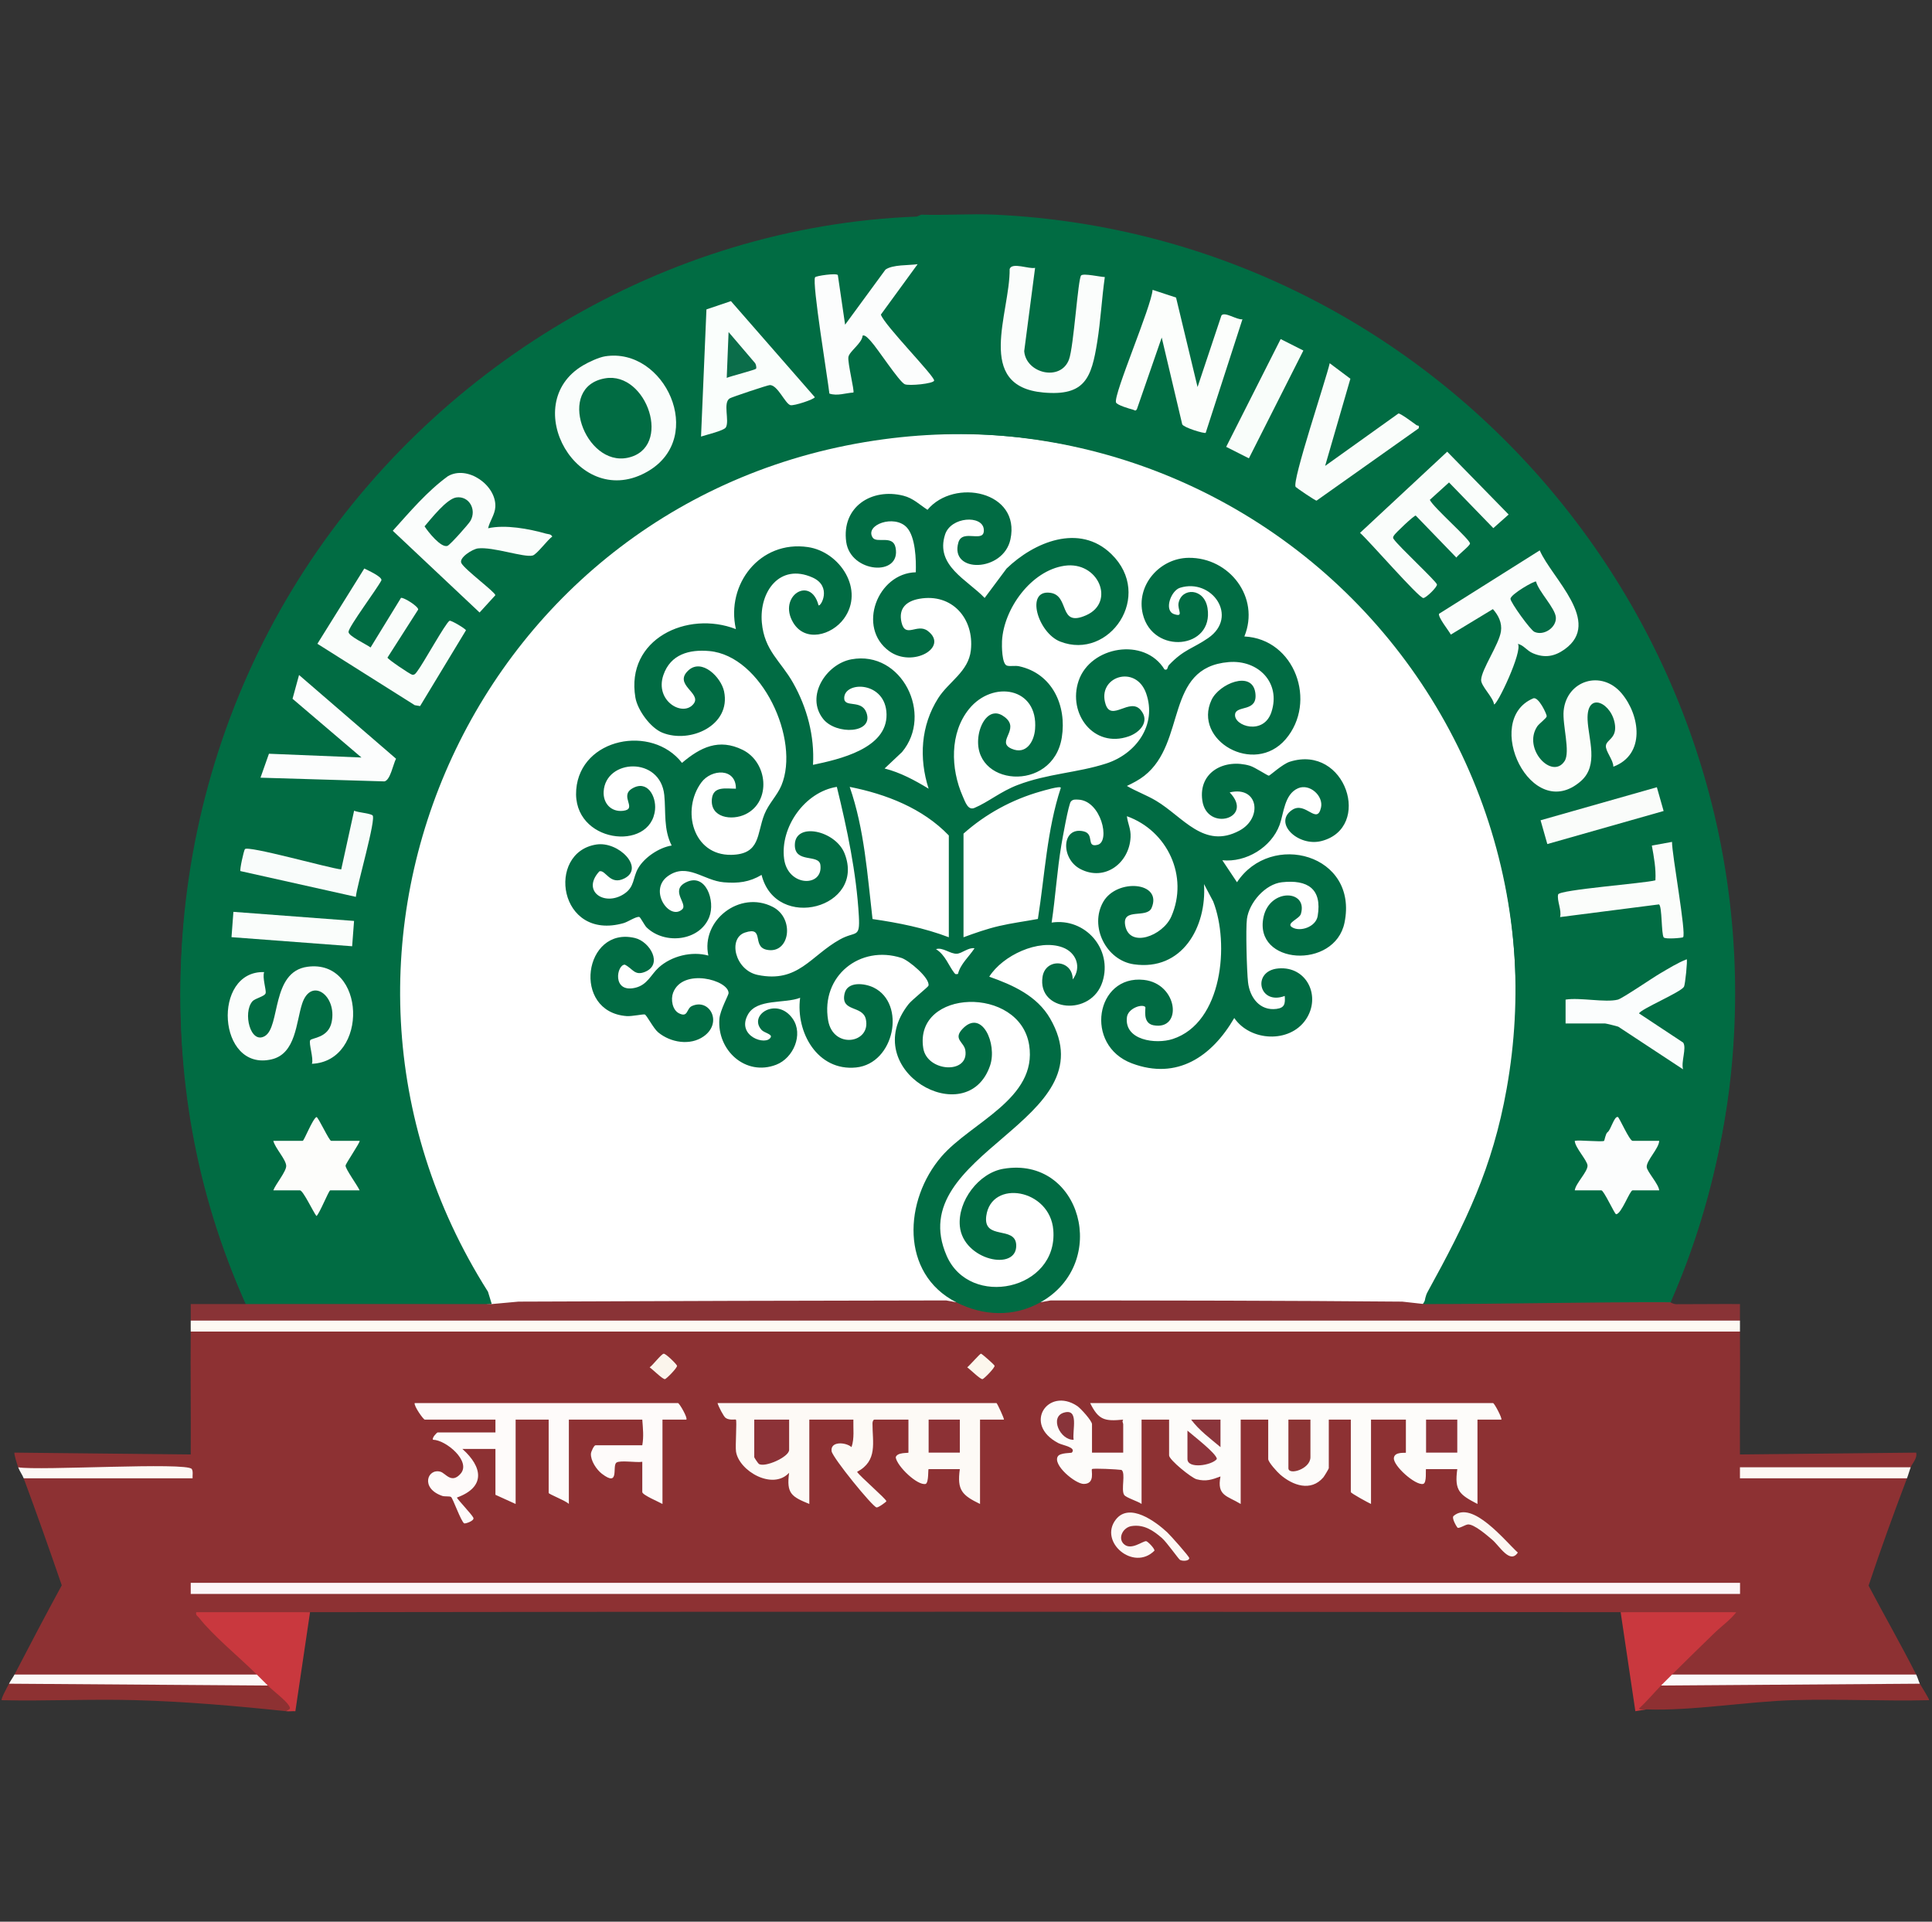 <?xml version="1.0" encoding="UTF-8"?><svg id="Layer_1" xmlns="http://www.w3.org/2000/svg" viewBox="0 0 991.298 985.99"><rect x="0" y="0" width="991.298" height="985.99" fill="#333333" stroke="none"/><g id="Silver_Oak"><path d="M750.893,822.447h-14.459c93.355-72.956,153.376-183.514,153.376-311.177,0-220.151-178.467-398.618-398.618-398.618S92.574,291.119,92.574,511.27c0,127.663,60.021,235.14,153.376,308.097h-18.238" style="fill:#016d42;"/><circle cx="489.912" cy="510.406" r="287.833" style="fill:#fff;"/><path d="M510.382,110.135c228.994,10.591,401.761,213.949,377.662,441.792-4.235,40.041-15.382,79.348-31.071,116.223-2.602.482-5.209.926-7.832,1.24-2.617.314-5.23.598-7.846.639-34.194.537-68.483,1.013-102.644.306l-7.883-1.245c.308-2.123.666-4.308,1.711-6.207,19.662-35.742,33.322-63.516,40.593-104.356,33.87-190.234-127.816-359.015-319.726-333.148-207.739,28.001-314.843,260.961-202.978,437.366l1.952,6.346c-41.99,2.838-84.21,2.742-126.204,0-52.985-119.994-42.604-260.76,26.922-371.617,68.105-108.59,188.098-181.46,317.39-186.36l2.279-.979c12.508.428,25.18-.578,37.673,0Z" style="fill:#016c43;"/><path d="M533.927,668.15l5.154-.924c60.134.023,120.309.084,180.416.615l11.271,1.25c41.985.013,84.471-1.094,126.204-.941.167.001,1.496,1.003,3.186,1.007,10.869.026,21.752-.153,32.608-.071.04,2.814-.065,5.66-.005,8.474l-.91,1.882H99.049l-1.186-1.882c.06-2.814-.045-5.66-.005-8.474,9.407-.009,18.853.028,28.26.005,42.052-.105,84.152.017,126.204,0l13.709-1.252c73.128-.311,146.266-.516,219.416-.614l5.157.924,2.991-.643c11.891,5.502,25.47,5.99,37.305.112l3.028.531Z" style="fill:#893336;"/><path d="M790.027,282.389c6.192,14.314,32.296,36.793,12.786,50.759-5.205,3.726-10.274,4.557-16.191,2.071-3.325-1.397-4.621-4.069-7.815-4.884,2.635,3.658-10.831,32-12.237,31.046-.446-3.675-6.794-9.427-6.615-12.616.31-5.519,9.158-18.063,10.166-24.787.661-4.414-1.292-8.29-4.127-11.452l-21.577,13.073c-1.159-2.164-6.599-8.841-6.064-10.669l51.674-32.54Z" style="fill:#fbfdfc;"/><path d="M250.444,271.043c8.84-1.979,20.94.265,29.728,2.761,1.212.344,2.392.097,3.211,1.478-2.418,1.633-7.902,9.173-10.082,9.746-4.392,1.155-20.378-4.582-28.068-3.647-2.812.342-9.918,4.809-8.508,7.538,1.727,3.34,17.452,14.948,17.441,16.476l-8.096,8.871-44.539-41.936c8.868-9.837,17.574-20.191,28.286-28.002,10.095-5.855,24.938,4.704,24.332,15.765-.217,3.962-2.864,7.219-3.705,10.951Z" style="fill:#fbfdfc;"/><path d="M603.43,152.68l11.028,45.905,12.247-36.709c1.648-2.196,7.94,2.381,10.787,1.935l-18.856,58.267c-.713.516-11.181-2.646-12.038-4.349l-10.523-44.54-12.719,36.709c-.759,1.326-1.202.493-2.085.27-1.775-.447-8.257-2.356-8.663-3.702-1.277-4.232,18.227-49.317,18.779-57.754l12.043,3.966Z" style="fill:#fcfefc;"/><path d="M310.47,182.818c30.532-4.809,51.952,41.222,22.189,58.869-35.849,21.255-67.148-34.269-33.528-54.201,2.872-1.703,8.131-4.162,11.339-4.667Z" style="fill:#fafdfc;"/><path d="M470.825,135.552l-18.849,25.851c1.615,5.303,27.764,31.749,27.321,33.879-.335,1.61-12.877,2.798-15.047,1.872-2.861-1.22-13.981-18.376-17.432-22.098-.717-.773-3.07-3.633-4.23-2.809-.247,3.832-6.823,8.041-7.282,10.951-.463,2.937,3.233,17.582,2.559,18.208-4.093.244-8.189,1.893-12.309.538-.785-7.246-9.025-56.965-7.336-59.679.469-.753,11.012-2.256,11.673-1.122l3.726,25.448,20.703-28.247c3.684-2.655,11.877-2.126,16.504-2.792Z" style="fill:#fcfdfd;"/><path d="M742.555,231.753l31.521,32.236-7.859,6.989-22.733-23.44-9.85,8.923c1.767,3.901,20.949,20.558,20.613,22.454-.226,1.276-5.903,5.563-6.996,7.17l-20.849-21.558c-.861-.15-10.638,9.144-11.229,10.291-.373.725-.628,1.157-0,1.866,2.313,3.457,21.845,21.614,22.121,23.192.223,1.274-5.589,6.961-6.996,6.962-2.332.002-28.287-29.858-32.475-33.439l44.732-41.646Z" style="fill:#fafdfb;"/><path d="M190.141,332.211l15.607-25.456c1.625-.263,9.044,4.485,8.813,6.015l-15.745,24.63c.064.82,11.688,8.638,12.712,8.804,1.312.214,1.945-.97,2.598-1.816,3.063-3.963,14.419-24.64,16.518-25.877.707-.416,8.19,4.03,8.442,4.886l-23.54,38.888-2.74-.467-49.954-31.506,24.067-38.622c1.741.902,9.091,4.135,8.8,6.027-2.05,4.148-16.879,23.875-16.896,26.523-.013,2.135,9.181,6.342,11.317,7.97Z" style="fill:#fafdfb;"/><path d="M827.789,393.376c.103-3.351-4.102-7.92-3.811-10.786.309-3.041,5.343-3.666,4.694-10.273-1.128-11.484-14.757-18.345-14.091-2.964.433,9.996,5.828,23.284-3.431,31.408-25.434,22.318-50.827-31.295-24.492-42.431,2.725-1.152,7.035,8.154,6.953,9.182-.078.987-3.922,3.761-4.877,5.207-7.598,11.508,7.685,27.55,14.036,17.792,3.093-4.753-1.199-18.687-.474-25.885,1.563-15.522,19.397-21.15,29.728-8.899,9.531,11.302,12.338,31.438-4.236,37.649Z" style="fill:#fcfdfb;"/><path d="M160.028,545.816c1.048-2.533-1.797-10.76-.837-12.121.902-1.278,9.276-1.082,10.973-9.261,2.844-13.705-10.582-23.338-15.133-9.48-3.119,9.498-3.151,25.647-15.662,28.577-27.858,6.523-30.722-45.617-3.83-44.766-1.031,2.597,1.125,9.264.782,10.743-.421,1.814-5.412,2.596-6.883,4.342-4.874,5.785-1.011,22.084,6.426,17.755,8.136-4.736,3.113-33.019,21.884-35.573,30.119-4.097,31.587,48.547,2.279,49.783Z" style="fill:#fbfdfc;"/><path d="M359.696,223.993l2.777-65.246,12.565-4.246,43.026,49.264c.021,1.032-10.75,4.609-12.503,4.112-2.729-.772-6.48-10.284-10.529-10.314-1.085-.008-19.505,6.17-20.591,6.826-3.683,2.226.002,11.557-2.021,14.919-1.024,1.701-10.304,3.847-12.725,4.684Z" style="fill:#fafefc;"/><path d="M531.099,137.43l-5.585,42.738c.91,11.455,18.738,15.722,22.982,4.276,2.465-6.649,4.594-41.736,6.255-43.149,1.358-1.156,9.782.8,12.121.857-1.56,10.995-2.122,22.284-3.881,33.249-2.965,18.484-6.23,27.926-27.634,25.997-35.487-3.198-17.055-40.751-17.31-63.375,1.164-3.658,9.975.18,13.054-.593Z" style="fill:#fbfdfc;"/><path d="M679.915,239.048l37.609-26.891c.996-.199,7.717,4.872,9.234,5.949.665.472,1.599-.18,1.18,1.647l-52.404,37.105c-.632.11-10.307-6.538-10.729-7.02-2.171-2.476,15.879-55.989,17.454-63.476l10.618,7.957-12.962,44.73Z" style="fill:#fafdfb;"/><path d="M133.656,399.017l4.338-12.286,47.459,1.931-35.353-30.131,3.339-12.205,49.76,42.951c-1.505,2.899-2.934,11.051-5.959,11.641l-63.583-1.901Z" style="fill:#fcfdfd;"/><path d="M830.131,512.885c2.298-.588,17.719-11.131,21.5-13.336,4.395-2.564,9.1-5.532,13.814-7.361.471.531-.776,13.016-1.41,14.109-1.636,2.822-21.994,11.341-23.067,13.658l22.67,14.989c1.856,2.795-1.171,9.808-.082,13.7l-33.21-21.858c-.78-.312-6.358-1.667-6.808-1.667h-20.249v-12.233c7.239-1.223,20.405,1.647,26.842,0Z" style="fill:#fbfdfd;"/><path d="M863.57,480.893c-.371.35-9.226,1.139-9.947.049-1.257-1.901-.759-15.801-2.384-16.915l-50.77,6.51c.929-3.547-1.725-8.498-.998-11.604.574-2.454,44.375-5.698,49.913-7.263.342-5.962-.764-11.971-1.835-17.816l10.357-1.894c-.127,5.95,7.456,47.243,5.664,48.934Z" style="fill:#fbfdfb;"/><path d="M184.511,585.342c.589.432-7.129,11.611-7.203,12.707-.116,1.716,6.2,10.319,7.203,12.7h-15.069c-.748,0-5.426,11.86-7.064,13.184-1.509-1.78-6.841-13.184-8.476-13.184h-13.656c1.076-3.056,6.744-9.744,6.603-12.615-.164-3.337-5.731-9.097-6.603-12.792h15.069c.706,0,5.013-11.178,7.064-12.214.935.001,6.477,12.214,7.535,12.214h14.598Z" style="fill:#fdfdfb;"/><path d="M823.067,585.342c.196-.131.753-3.696,1.714-4.401,1.723-1.08,3.428-8.382,5.34-7.838.704.2,5.96,12.239,7.545,12.239h13.656c-.057,3.844-6.714,10.245-6.399,13.502.231,2.396,6.126,8.68,6.399,11.905h-13.656c-1.437,0-5.757,12.271-8.467,12.243-.719-.007-6.283-12.243-7.544-12.243h-13.656c.449-3.599,6.663-9.521,6.552-12.718-.092-2.63-6.439-9.241-6.552-12.689,2.497-.53,14.003.713,15.069,0Z" style="fill:#fcfdfd;"/><path d="M182.594,460.16l-59.232-13.225c-.459-.655,1.669-10.318,2.285-11.232,1.411-2.093,43.696,9.884,49.434,10.377l6.611-30.121c2.293.987,7.758,1.227,9.435,2.356,2.138,1.438-8.199,36.66-8.533,41.846Z" style="fill:#f9fcfb;"/><rect x="791.008" y="412.155" width="62.033" height="12.685" transform="translate(-83.095 240.669) rotate(-15.866)" style="fill:#fafcfa;"/><rect x="617.964" y="198.038" width="61.97" height="13.056" transform="translate(173.658 691.475) rotate(-63.188)" style="fill:#f9fdfa;"/><rect x="143.708" y="445.642" width="13.029" height="62.078" transform="translate(-336.394 590.678) rotate(-85.693)" style="fill:#fafdfb;"/><path d="M490.603,668.15c-28.861-14.762-26.829-52.417-7.509-74.784,15.182-17.577,49.318-29.563,44.956-57.201-4.824-30.565-59.114-28.872-54.335,1.599,1.932,12.317,23.616,13.591,21.589,1.066-.678-4.186-6.449-5.633-1.438-10.932,9.927-10.497,17.924,7.72,14.135,18.834-11.699,34.31-68.386,2.484-41.862-31.473,1.72-2.202,10.097-8.846,10.259-9.527.914-3.837-10.089-13.016-13.844-14.226-21.322-6.868-41.473,9.3-37.652,31.973,2.528,15.002,22.067,11.91,19.367-.501-1.603-7.367-13.081-3.519-10.923-13.177,1.44-6.446,10.365-5.336,14.936-3.094,16.732,8.209,10.741,38.964-9.001,40.993-19.8,2.035-31.101-18.063-28.739-35.754-7.962,3.124-22.118.292-26.756,8.542-6.271,11.155,9.475,16.348,11.684,11.672.75-1.589-3.367-2.228-4.719-3.727-7.004-7.763,8.081-17.186,16.029-5.668,5.502,7.973.343,20.09-8.487,23.513-15.763,6.11-30.435-7.401-29.175-23.505.348-4.45,4.709-12.214,4.716-13.196.047-6.756-23.583-13.162-28.478-.19-1.264,3.349-.407,8.818,3.052,10.536,4.73,2.349,3.732-2.423,6.586-3.731,9.114-4.179,15.941,8.52,6.114,15.516-6.959,4.954-17.076,3.231-23.405-2.03-2.49-2.07-5.876-8.885-6.879-9.17-.834-.237-6.595,1.029-9.266.833-28.489-2.093-21.999-46.426,4.297-40.048,7.596,1.842,14.561,13.601,4.973,17.402-5.251,2.082-6.209-1.776-10.232-3.742-4.231-.011-6.628,14.599,5.256,11.878,6.357-1.455,8.138-6.813,12.157-10.435,6.552-5.905,16.919-8.467,25.449-6.105-3.912-18.012,16.087-33.667,33.022-24.985,11.55,5.921,8.722,24.537-3.14,21.985-7.72-1.661-.854-12.223-11.104-8.807-8.831,2.943-5.209,19.327,6.597,21.751,20.699,4.249,27.02-9.817,42.145-18.224,8.139-4.524,10.352-.281,9.697-11.936-1.252-22.277-6.026-44.787-11.298-66.35-16.492,2.609-29.174,20.76-27.056,36.927,1.889,14.418,20.114,14.699,18.615,3.127-.756-5.836-13.333-.556-13.108-10.429.267-11.712,20.857-7.249,25.515,4.537,11.037,27.928-35.199,40.355-42.585,11.011-6.273,3.733-12.047,4.402-19.327,3.797-10.435-.868-18.699-10.218-28.623-3.259-10.354,7.26.699,23.204,7.25,17.105,2.961-2.756-6.339-9.583,1.751-13.751,10.334-5.325,15.366,9.474,12.108,17.738-4.845,12.29-22.739,14.373-32.14,5.321-1.061-1.021-3.208-5.295-3.771-5.385-1.741-.278-5.787,2.54-8.059,3.182-33.419,9.444-39.872-36.292-13.984-40.333,11.464-1.789,24.858,11.98,14.521,17.336-7.599,3.938-9.655-4.566-12.946-3.581-9.298,10.084,2.491,18.159,12.553,11.665,5.695-3.676,4.466-8.359,7.385-13.324,3.294-5.606,10.791-10.563,17.15-11.577-4.246-8.44-2.915-17.182-3.781-25.857-2.003-20.067-30.121-18.623-31.108-1.862-.355,6.023,3.8,10.626,9.96,9.907,7.684-.896-2.041-7.412,4.614-11.412,7.804-4.69,12.439,3.907,11.795,10.768-2.058,21.929-42.617,17.26-40.445-10.226,2.1-26.579,38.875-33.6,54.272-13.723,9.462-8.038,18.956-12.68,31.12-6.688,12.944,6.376,14.761,26.456,1.595,32.985-7.124,3.533-18.448,1.882-17.366-7.915.736-6.664,7.382-5.09,12.307-5.145.111-10.705-12.536-10.272-17.759-3.152-10.351,14.11-4.33,37.475,15.417,37.097,15.048-.288,12.968-10.692,16.952-20.753,2.189-5.527,6.585-9.699,8.723-14.81,9.78-23.38-9.93-66.527-36.951-68.992-10.326-.942-19.918,1.667-23.577,12.273-4.633,13.429,10.279,21.919,15.597,14.655,3.989-5.449-10.608-9.687-2.843-16.956,6.927-6.484,16.843,3.456,18.369,10.714,3.676,17.479-17.392,26.91-31.598,21.224-6.189-2.477-12.818-11.647-13.908-18.098-5.059-29.945,26.608-44.797,51.576-35.073-5.187-23.005,12.351-45.697,36.957-42.091,16.451,2.411,29.267,21.975,18.444,36.758-6.228,8.507-19.919,12.327-26.062,1.906-7.95-13.488,9.034-24.302,13.055-8.799,1.16.923,7.129-9.736-3.137-14.283-16.849-7.464-27.347,7.453-25.95,23.113,1.294,14.513,9.678,19.705,16.052,31.004,7.176,12.72,11.065,27.361,10.203,42.033,13.429-2.835,38.03-8.309,37.729-25.891-.292-17.072-21.564-17.257-21.721-8.432-.094,5.297,8.826.554,11.383,7.485,4.015,10.884-15.596,11.592-22.178,3.28-9.264-11.698,1.631-28.236,14.516-30.589,25.81-4.714,42.134,28.253,25.957,47.575l-8.951,8.446c8.068,2.038,15.526,6.064,22.588,10.362-5.02-15.669-4.026-32.346,4.886-46.412,5.395-8.515,15.574-13.598,16.787-24.629,1.787-16.253-9.669-29.38-26.422-26.4-6.679,1.188-10.82,4.892-9.162,12.084,1.955,8.477,8.04.285,13.477,4.411,11.034,8.375-7.741,19.112-19.8,10.365-16.665-12.087-6.039-39.986,13.65-40.461.22-6.319-.117-18.241-4.685-23.075-6.33-6.698-21.53-1.324-17.485,5.206,2.03,3.277,10.447-1.528,11.79,5.187,3.029,15.146-23.136,13.111-25.322-2.922-2.439-17.888,12.977-27.813,29.345-23.678,4.998,1.263,8.246,4.544,12.355,7.228,13.696-16.424,47.888-9.56,42.559,15.173-3.646,16.922-31.372,17.539-26.692,1.553,2.137-7.3,13.71.948,13.025-6.735-.66-7.4-16.893-6.567-19.873,2.721-5.121,15.958,11.345,23.119,20.314,32.51l11.251-15.086c14.072-13.574,37.32-23.375,53.712-7.48,22.059,21.391-.986,54.775-26.167,44.965-11.535-4.494-18.092-26.751-5.156-25.048,10.3,1.357,3.905,18.016,18.52,11.495,15.084-6.731,6.192-27.941-11.253-25.351-17.076,2.535-31.106,22.039-32.002,38.589-.137,2.523-.075,11.781,2.502,12.624,1.626.532,4.198-.109,6.254.338,17.033,3.701,24.535,20.177,21.931,36.526-4.582,28.768-46.88,25.074-42.671-1.234,1.09-6.815,6.176-14.855,13.441-9.177,8.164,6.38-4.884,12.613,3.526,16.235,7.35,3.165,11.472-3.537,11.987-10.116,1.683-21.485-21.772-25.22-33.871-10.318-10.008,12.327-9.455,30.672-3.309,44.663,1.356,3.088,2.731,7.513,6.074,6.106,7.023-2.954,13.505-8.466,22.153-11.757,15.538-5.914,30.543-6.204,45.471-11.029,15.268-4.934,26.155-19.779,20.466-35.997-5.323-15.174-25.473-8.479-20.765,5.698,2.959,8.91,12.376-3.636,17.915,2.795,5.019,5.827-.306,11.578-6.112,13.594-17.986,6.245-31.37-11.723-25.69-28.493,6.036-17.82,33.878-22.581,44.088-5.839,1.907.571,1.267-1.219,2.319-2.326,7.665-8.065,12.259-8.376,20.117-13.824,15.796-10.952,1.859-30.874-14.489-25.769-4.688,1.464-8.381,11.704-3.062,13.508,5.302,1.798,1.639-2.267,2.318-5.703,1.59-8.045,13.211-7.809,14.862,2.651,3.325,21.061-28.075,24.083-33.203,3.066-3.602-14.762,8.613-28.712,23.474-28.895,20.987-.259,36.807,20.384,28.626,40.354,25.992,1.266,37.481,33.686,21.198,52.712-16.183,18.909-47.694.527-38.051-20.138,3.888-8.331,20.74-15.324,22.457-3.8,1.556,10.438-9.903,6.205-10.379,11.25-.566,5.998,14.672,10.853,18.653-1.216,4.95-15.01-6.663-26.933-21.929-25.664-33.022,2.745-21.443,41.234-43.303,58.356-2.76,2.161-5.794,3.701-8.92,5.193,4.84,2.828,10.17,4.729,14.99,7.608,13.886,8.295,24.567,25.061,42.775,15.298,12.028-6.45,9.672-23.116-5.024-19.596,12.836,13.308-11.716,20.439-14.039,4.141-2.105-14.764,11.616-21.614,24.414-17.814,2.586.768,9.2,5.195,9.741,5.099.64-.114,6.962-5.974,10.756-7.171,28.76-9.075,42.501,33.898,16.246,40.694-11.958,3.095-25.008-9.312-15.057-15.972,6.868-4.597,12.756,8.062,14.809-1.248,1.309-5.938-5.831-12.423-11.782-9.851-7.072,3.056-7.324,12.952-9.464,18.774-4.243,11.542-17.226,19.401-29.392,18.164l7.521,11.281c17.412-26.433,62.415-14.417,55.164,20.757-4.997,24.242-46.827,21.65-41.546-2.933,3.192-14.858,22.924-14.07,19.161-1.549-.774,2.576-7.837,4.717-4.542,6.81,4.049,2.572,12.213-.108,13.159-5.731,2.365-14.062-5.23-18.79-18.312-17.357-8.619.944-16.858,10.476-17.985,18.814-.68,5.027-.065,26.91.562,32.477.885,7.857,6.06,14.828,14.639,13.69,4.211-.559,4.486-2.691,4.195-6.63-13.37,4.976-17.045-12.911-3.285-14.124,14.688-1.295,22.126,14.498,14.061,26.292-8.331,12.183-28.475,11.14-36.671-.864-11.464,19.723-29.269,32.003-52.516,23.282-24.74-9.281-18.55-45.524,6.101-42.84,17.635,1.92,19.992,26.061,5.013,23.296-6.06-1.118-3.782-8.912-4.273-9.406-1.708-1.717-8.846.739-9.4,5.27-1.448,11.842,14.788,14.012,23.498,11.177,25.606-8.333,29.201-49.018,20.766-70.57l-4.719-8.915c1.467,21.967-11.196,44.75-36.024,41.155-14.208-2.057-22.925-19.473-15.645-32.079,6.989-12.103,30.493-10.284,24.792,3.134-2.397,5.64-15.165-.309-13.572,8.876,2.081,11.998,19.286,5.539,23.672-4.442,9.032-20.553-1.947-44.04-22.783-51.461.49,3.987,2.096,6.45,1.885,10.779-.646,13.265-13.224,22.826-25.732,16.33-10.285-5.341-9.673-21.836,1.49-19.386,6.087,1.336,1.119,8.504,7.35,6.94,6.613-1.659,1.794-22.772-9.998-23.181-1.395-.048-2.705-.239-3.741.976-1.219,1.43-4.33,19.042-4.892,22.396-2.203,13.149-3.006,26.541-4.98,39.713,17.348-2.58,31.37,13.663,26.104,30.325-5.723,18.109-33.524,15.376-30.77-2.498,1.512-9.816,15.484-8.959,15.489,1.346,4.717-6.227,1.829-13.836-5.202-16.437-12.334-4.563-30.778,4.15-37.628,15.031,12.136,4.279,24.523,9.82,31.242,21.462,30.577,52.991-76.285,68.56-53.09,121.737,11.879,27.232,57.188,17.617,54.716-13.213-1.697-21.169-31.848-26.179-34.399-7.206-1.695,12.613,14.843,4.878,15.359,14.751.73,13.962-27.278,8.052-28.918-9.553-1.191-12.777,9.631-27.273,22.359-29.42,39.75-6.706,54.884,48.341,19.083,68.469-13.816,7.768-29.424,7.11-43.324,0ZM486.836,480.891v-52.226c-13.373-13.946-32.17-21.235-50.858-24.927,7.562,21.749,9.053,45.053,11.711,67.804,13.305,1.931,26.569,4.56,39.147,9.349ZM494.371,427.724v53.167c5.936-2.178,12.066-4.334,18.243-5.769,6.605-1.535,13.268-2.379,19.92-3.622,3.572-22.483,4.608-45.525,11.767-67.288.011-1.214-9.238,1.55-10.372,1.87-14.624,4.132-28.271,11.564-39.558,21.642ZM500.022,486.546c-3.127-.542-6.415,2.622-9.007,2.788-3.452.222-7.349-3.521-10.766-2.332,4.726,2.853,6.576,8.589,9.351,12.121.72.916.777.744,1.932.584,1.292-5.187,5.689-8.818,8.491-13.162Z" style="fill:#016b43;"/><path d="M788.139,298.39c1.328,5.198,9.878,13.605,10.167,18.436.31,5.174-6.22,9.567-11.011,7.368-2.1-.963-12.257-15.122-12.275-16.935-.022-2.288,12.343-9.414,13.118-8.869Z" style="fill:#036c46;"/><path d="M234.209,255.217c6.371-.832,10.478,6.101,7.199,11.989-.972,1.745-10.315,12.175-11.709,12.811-3.236,1.475-10.134-7.231-11.856-9.96,3.412-3.96,11.373-14.188,16.366-14.841Z" style="fill:#036c45;"/><path d="M310.466,194.115c21.505-3.69,34.883,35.807,11.606,40.755-21.854,4.646-37.061-36.387-11.606-40.755Z" style="fill:#016c43;"/><path d="M387.937,189.162c-.448.649-13.015,3.835-15.056,4.718l.945-23.521,13.648,15.999c.451.659.775,2.351.463,2.804Z" style="fill:#0b6d4a;"/><path d="M892.762,683.206c.168,21-.123,42.051-.003,63.052l90.415-.94c.703,3.014-2.118,5.624-2.822,7.523-.466,1.06-1.05,1.687-1.752,1.882l-83.959-.001c-.146.116-.192,2.072.636,1.888l82.044-.005,1.147,1.882c-6.899,18.215-13.57,36.575-19.714,55.078,8.036,15.246,16.638,30.239,24.423,45.609l-.652,1.882h-123.463l-1.148-1.882c5.459-8.332,12.236-15.852,20.33-22.559,3.516-3.558,7.947-7.842,12.634-9.426-19.653,3.327-39.579,1.895-59.335-.009-224.134-.218-448.329-.348-672.462,0-18.463,2.024-37.023,2.292-55.564,1.599,8.79,9.728,18.165,18.94,28.125,27.635l.126,2.76-.656,1.882H8.603l-1.155-1.882c7.961-15.321,15.983-30.612,24.245-45.78-6.299-18.358-12.801-36.712-19.536-54.908l.649-1.882,83.497-0c1.7-1.476.146-2.212-4.662-2.209-26.749.128-53.468.307-80.159.538l-2.151-2.094c-.425-1.189-2.327-7.098-1.88-7.523l90.415.94c.12-21-.171-42.052-.003-63.052l.91-1.882h792.803l1.186,1.882Z" style="fill:#8d3133;"/><path d="M892.762,677.56c.04,1.879-.015,3.766,0,5.646H97.863c.015-1.88-.04-3.767,0-5.646h794.899Z" style="fill:#fdf9f3;"/><path d="M159.081,827.18l-7.531,50.819c-1.54-.099-3.189.156-4.713-.005-1.669-4.005-4.799-7.523-9.388-10.553l-.03-2.621c-3.528-.705-5.411-1.887-5.651-5.646-8.563-8.515-22.919-20.368-29.673-29.165-.725-.944-1.827-1.193-1.402-2.824,19.448-.031,38.94.025,58.388-.005Z" style="fill:#c9383e;"/><path d="M137.42,864.82c2.685,2.733,9.089,7.419,10.862,10.331,1.3,2.136-.275,1.83-1.444,2.843-25.696-2.719-51.881-4.978-77.662-5.685-22.732-.623-45.585.549-68.316.034-.581-.521,3.109-7.199,3.763-8.464l2.557-1.864c42.1.298,84.212.597,126.336.895l3.904,1.91Z" style="fill:#8d3132;"/><path d="M131.769,859.174c1.9,1.889,3.767,3.729,5.651,5.646l-132.797-.941c.884-1.712,2.09-3.289,2.825-4.705h124.321Z" style="fill:#fcf9f8;"/><path d="M9.331,752.841c10.392,1.861,86.547-2.791,89.06.882.792,1.158.33,3.349.417,4.764l-86.652 0c-.62-1.675-2.153-3.766-2.825-5.646Z" style="fill:#fdf8f4;"/><path d="M831.544,827.18c19.764.019,39.571-.022,59.335.009-3.231,4.145-7.595,7.157-11.33,10.784-7.145,6.938-14.511,14.122-21.634,21.201-.235,3.743-2.109,4.935-5.651,5.646,1.118,3.213-8.681,12.44-10.058,12.033-.517-.153,2.106-2.534,2.524.2l-5.641.932-7.545-50.805Z" style="fill:#c9383e;"/><path d="M985.061,863.879c.449.905,5.142,8.141,4.709,8.46-23.045.538-46.216-.672-69.263-.029-24.039.67-52.497,5.619-75.778,4.744-1.09-.041-3.2.469-3.763-.466,4.05-3.639,7.516-7.897,11.297-11.767l3.904-1.91c42.383-.3,84.749-.601,127.096-.901l1.797,1.869Z" style="fill:#8e3032;"/><path d="M983.177,859.174c.82,1.618,1.232,3.393,1.884,4.705l-132.797.941c1.85-1.893,3.773-3.779,5.651-5.646h125.263Z" style="fill:#fbf9f9;"/><path d="M980.352,752.841c-.64,1.727-1.131,3.658-1.884,5.646l-85.711.005v-5.656l87.594.005Z" style="fill:#fdf8f3;"/><path d="M560.298,745.313h16.011v-14.586c0-.581-.743-1.424.009-2.344-9.65.942-12.655.164-16.962-8.477h206.73c.663,0,4.833,7.931,4.234,8.464l-12.239.005v43.286c-9.119-4.774-11.92-6.682-10.36-17.879h-16.011c-.395,0,.56,7.177-1.537,7.601-4.013.81-15.431-9.369-14.984-13.348.384-3.417,6.162-2.358,6.162-2.722v-16.938h-17.895v43.286c-1.413-.648-10.36-5.499-10.36-6.117v-37.17h-11.302v24.937c0,.275-2.311,4.14-2.81,4.72-6.429,7.479-15.703,4.108-22.125-1.449-1.505-1.302-6.144-6.36-6.144-7.976v-20.232h-14.127v43.286c-6.914-4.246-12.327-4.093-10.365-14.11-4.355,1.633-7.463,2.705-12.268,1.432-2.626-.695-14.098-9.955-14.098-12.258v-18.35h-14.127v43.286c-1.772-1.382-8.061-3.219-8.959-4.693-1.678-2.755.948-11.181-1.341-12.775-2.164-.314-14.613-.966-15.134-.417-.585.617,1.836,7.573-4.217,7.609-4.296.025-16.235-9.864-13.26-14.23,1.243-1.825,6.875-1.579,7.126-1.847,2.515-2.684-4.74-3.746-6.899-4.87-18.472-9.61-5.322-28.999,9.656-19.056,1.768,1.174,7.599,7.611,7.599,9.346v14.586Z" style="fill:#fdfcfa;"/><rect x="97.863" y="812.124" width="794.94" height="5.695" style="fill:#fcf6f8;"/><path d="M511.324,719.906c.393.246,4.108,8.155,3.763,8.464l-12.239.005v43.286c-9.147-4.454-11.9-7.043-10.36-17.879h-16.011c-.387,0,.166,6.623-1.479,7.587-4.171,1.055-14.667-8.949-15.41-13.607.628-2.766,6.529-2.09,6.529-2.45v-16.938h-17.424c-.68,0-1.022,1.136-1.025,1.921-.029,9.806,2.824,19.196-7.906,24.896,1.487,2.325,15.061,13.995,15.036,15.058-.008.322-4.137,3.345-5.03,3.193-2.136-.364-22.582-25.548-23.072-28.829-.783-5.24,7.229-4.737,10.213-2.127,1.557-4.555.816-9.377.953-14.112h-22.604v43.286c-9.078-3.739-11.832-5.284-10.37-15.997-8.414,9.127-25.701-.916-27.243-10.882-.432-2.792.542-15.847-.059-16.407-.24-.224-3.354.503-5.263-.864-1.094-.783-3.682-5.903-4.157-7.606h143.157Z" style="fill:#fdfaf6;"/><path d="M347.917,719.906c.801.251,5.066,7.658,4.233,8.464l-12.239.005v43.286c-1.706-1.009-10.36-4.615-10.36-6.117v-15.527c-2.876.541-11.325-.939-13.246.41-2.398,1.684,1.876,12.905-7.49,5.722-2.749-2.108-5.838-6.759-5.606-10.308.072-1.101,1.596-4.293,2.326-4.293h24.017c.811-4.633.335-8.546,0-13.174h-37.673v43.286c-1.09-1.424-10.36-5.056-10.36-5.646v-37.64h-16.953v43.286l-10.36-4.705v-23.525h-16.953c10.423,9.279,11.986,19.556-2.808,24.937.003.669,7.761,8.75,8.442,10.374.672,1.604-4.233,3.163-4.715,2.872-1.653-.999-5.832-12.961-6.746-13.541-.84-.533-3.177-.085-4.582-.574-11.27-3.923-7.545-14.247-.854-12.384,2.652.739,5.622,6.394,10.328,1.031,5.602-6.385-7.59-17.372-14.132-17.43-.732-.967,2.013-3.753,2.352-3.753h29.667v-6.587h-36.26c-.719,0-5.647-6.993-5.18-8.469h135.152Z" style="fill:#fefbfa;"/><path d="M576.54,792.135c3.691,3.67,9.736-1.533,11.557-1.388.731.058,4.484,3.807,4.227,4.888-10.702,10.717-28.701-4.532-19.796-15.99,6.986-8.988,20.469,1.075,26.396,6.589,1.495,1.391,11.262,12.32,11.272,13.187.017,1.486-3.23,1.693-4.708.957-.739-.368-6.807-9.097-9.389-11.321-4.484-3.863-9.207-7.017-15.486-6.052-4.426.68-7.14,6.081-4.074,9.13Z" style="fill:#fdf8f5;"/><path d="M747.84,783.82c-.269-.19-3.246-4.964-2.001-6.028,9.679-8.273,26.505,13.005,32.947,18.805-4.032,6.103-9.406-3.426-13.156-6.6-2.654-2.247-9.37-8.122-12.493-7.819-1.376.134-4.481,2.221-5.297,1.642Z" style="fill:#fcf7f3;"/><path d="M340.512,694.567c1.077-.188,6.738,5.442,6.866,6.178.188,1.076-5.452,6.736-6.182,6.863-1.137.197-6.398-5.074-7.861-6.051,1.606-1.088,5.905-6.767,7.177-6.989Z" style="fill:#fbf5ec;"/><path d="M503.319,694.537c.468.003,6.903,5.666,6.994,6.209.182,1.081-5.45,6.734-6.18,6.861-1.137.197-6.398-5.074-7.861-6.051,1.196-.894,6.534-7.022,7.048-7.018Z" style="fill:#fcf7ed;"/><path d="M672.375,728.375v19.291c0,6.127-11.302,9.448-11.302,5.646v-24.937h11.302Z" style="fill:#8c3434;"/><rect x="731.71" y="728.375" width="16.011" height="16.938" style="fill:#8d3338;"/><path d="M609.273,734.021c2.528,2.289,15.101,11.848,15.083,14.573-2.627,3.335-15.083,5.225-15.083.013v-14.586Z" style="fill:#8d343b;"/><path d="M626.226,728.375v14.115c-5.261-4.422-10.901-8.556-15.069-14.115h15.069Z" style="fill:#8a353b;"/><path d="M550.875,738.721c-6.928.233-12.476-11.737-4.973-13.931,7.926-2.317,4.187,9.131,4.973,13.931Z" style="fill:#88343a;"/><path d="M404.897,728.375v15.527c0,3.693-12.721,9.296-15.573,7.16-.432-.323-2.322-3.16-2.322-3.396v-19.291h17.895Z" style="fill:#8c3237;"/><rect x="476.476" y="728.375" width="16.011" height="16.938" style="fill:#8c3135;"/></g></svg>
